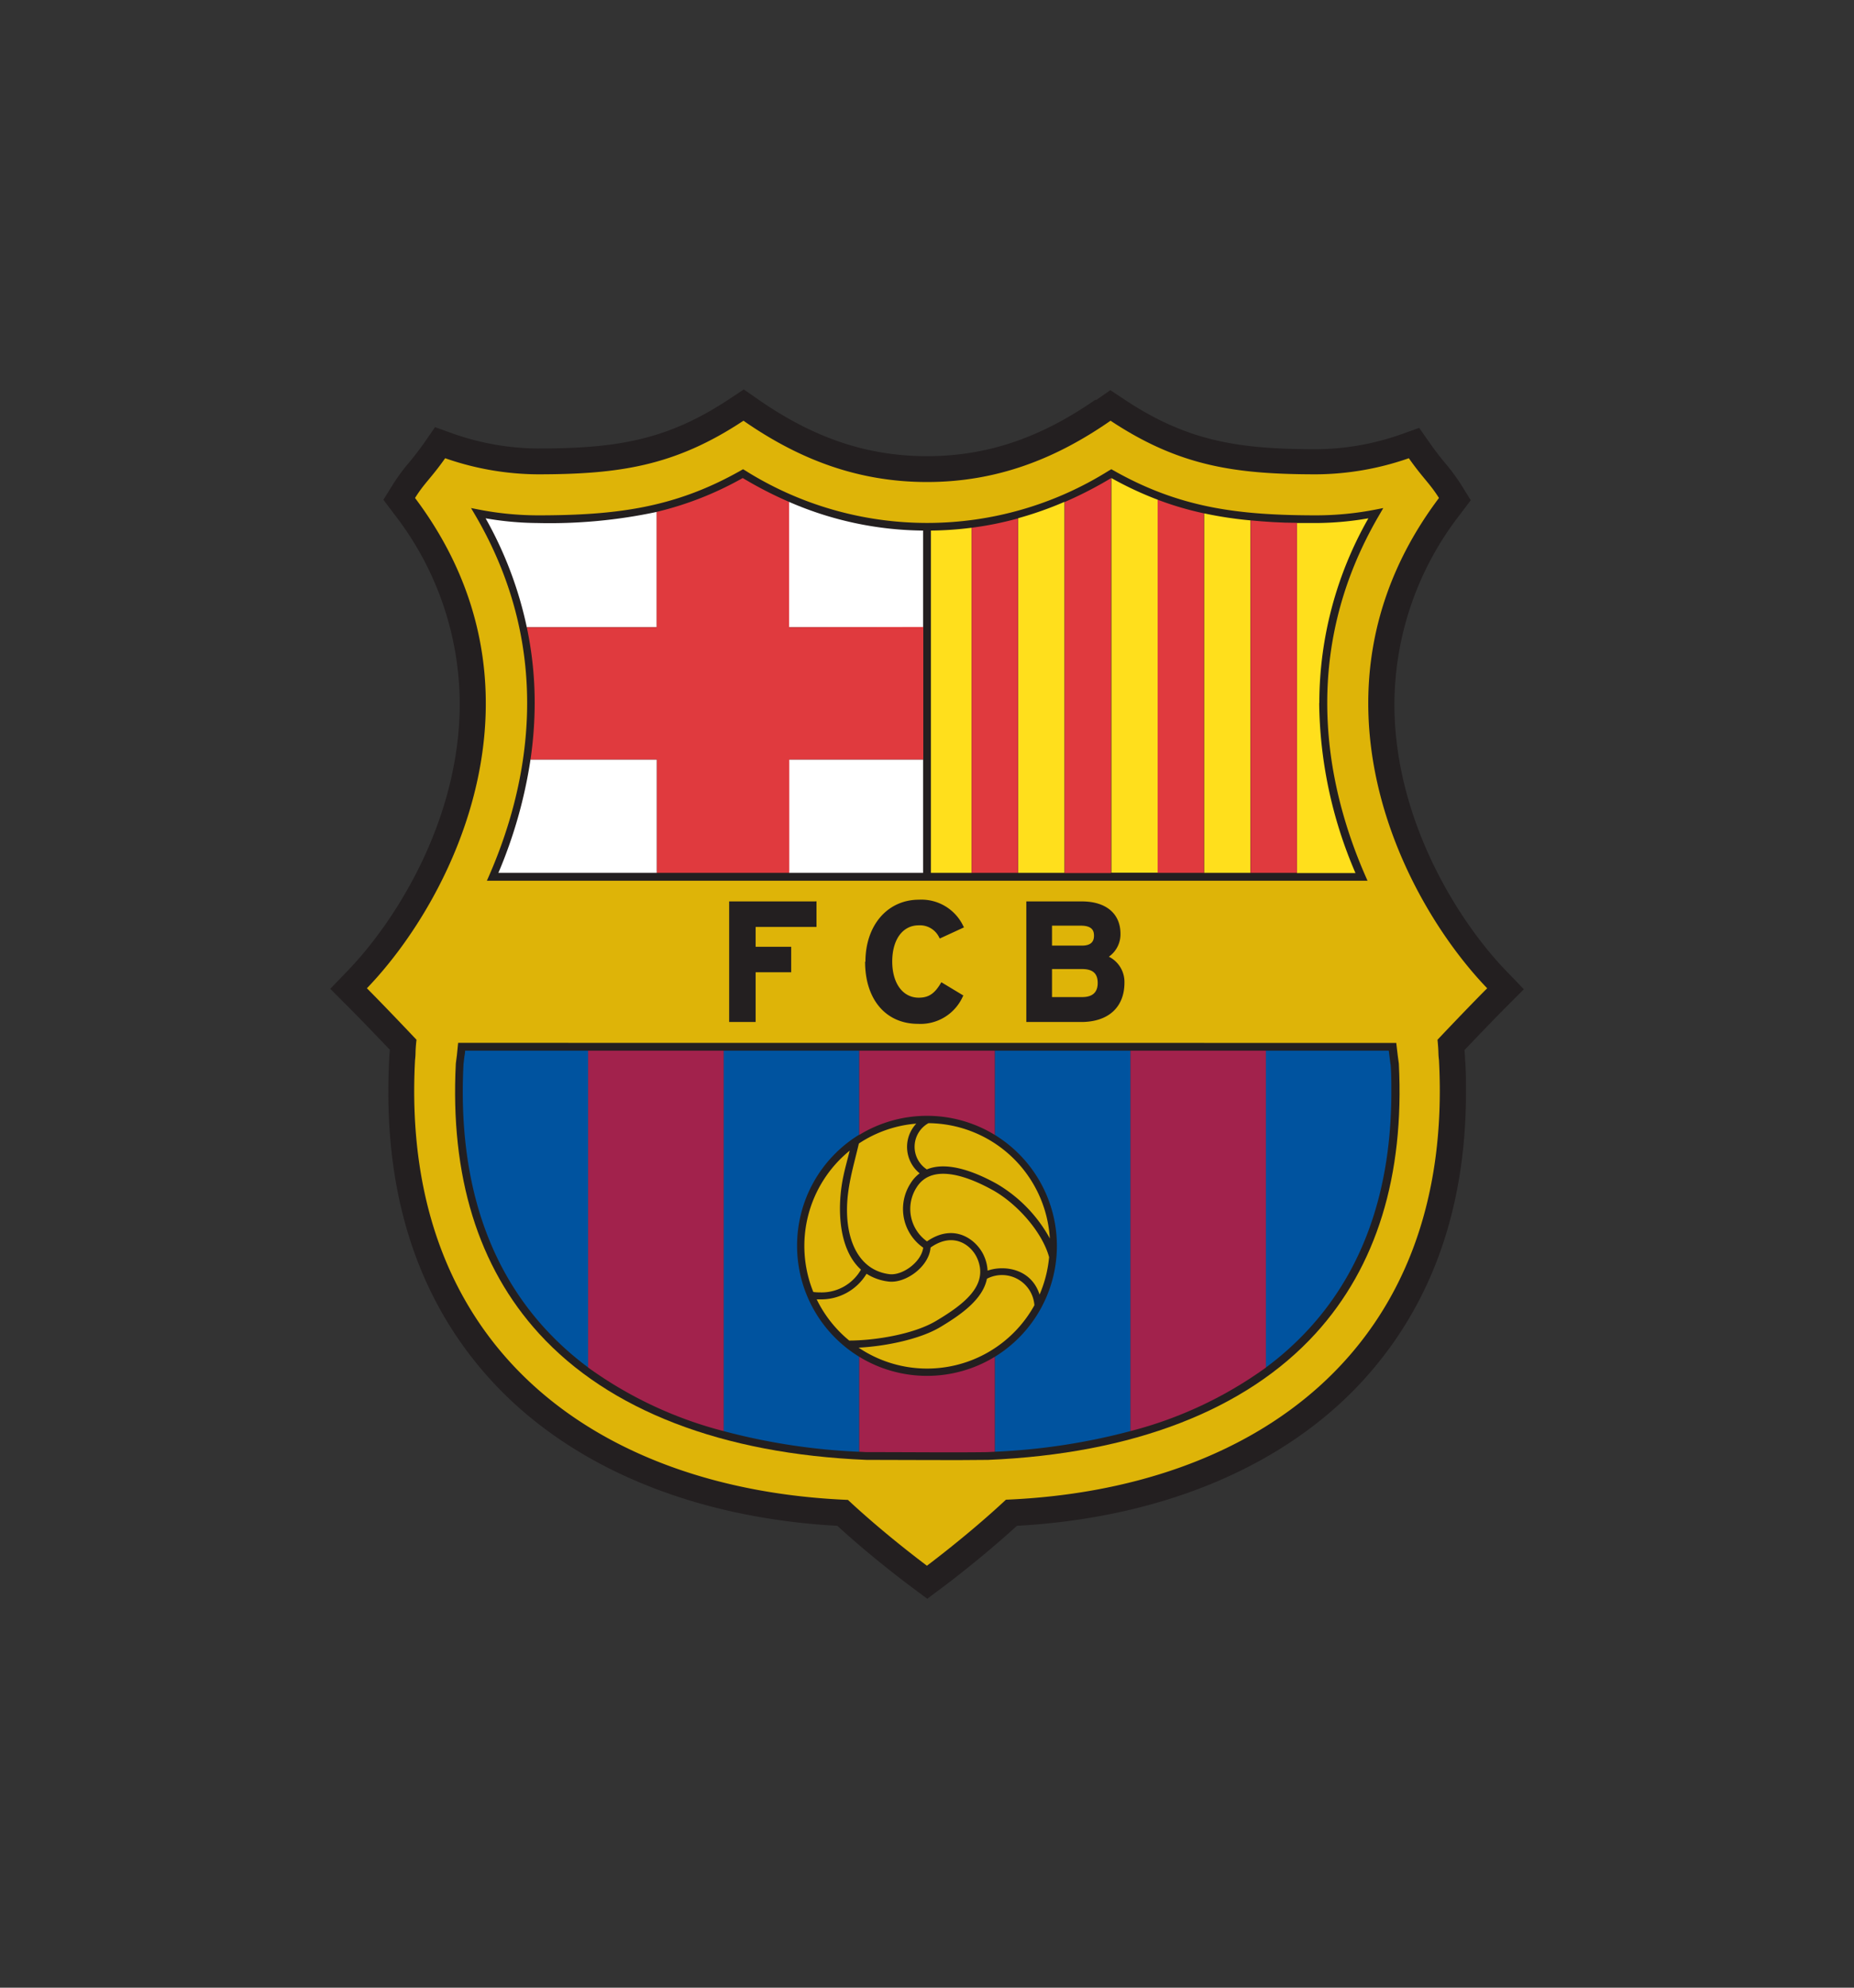 <svg id="Layer_1" data-name="Layer 1" xmlns="http://www.w3.org/2000/svg" viewBox="0 0 280 300"><rect x="0" y="0" width="280" height="300" fill="#333333" stroke="none"/><defs><style>.cls-1{fill:#231f20;}.cls-1,.cls-2,.cls-3,.cls-4,.cls-5,.cls-6,.cls-7{fill-rule:evenodd;}.cls-2{fill:#deb408;}.cls-3{fill:#00539f;}.cls-4{fill:#a2224c;}.cls-5{fill:#fff;}.cls-6{fill:#e03a3e;}.cls-7{fill:#ffdf1c;}</style></defs><title>barcelona logo</title><path class="cls-1" d="M165.48,60.3C157.09,66.13,149,68.85,140,68.85s-17.08-2.72-25.48-8.55l-2.19-1.52-2.22,1.47c-9.5,6.29-17.21,7.44-29,7.44a39.23,39.23,0,0,1-12.62-2.22l-2.79-1L64,66.93c-.91,1.28-1.58,2.1-2.23,2.89a27.89,27.89,0,0,0-2.44,3.32l-1.43,2.29,1.62,2.15a46.75,46.75,0,0,1,9.91,28.65c0,17.27-9.44,32.52-16.87,40.23l-2.68,2.78L52.63,152c1.47,1.46,4.08,4.17,6.24,6.44,0,.09-.09,1.19-.09,1.19l0,.22c-.09,1.67-.13,3.33-.13,5,0,17.53,5.18,32.11,15.43,43.38,11.88,13.06,30.44,20.85,52.38,22.06,5.45,5,11,9.08,11.24,9.27l2.34,1.74,2.34-1.75c.25-.18,5.76-4.3,11.2-9.26,21.94-1.21,40.51-9,52.38-22.06,10.25-11.27,15.44-25.85,15.44-43.38,0-1.62,0-3.28-.14-5v0l0-.22s-.08-1.06-.08-1.15c2-2.1,4.69-4.9,6.23-6.44l2.73-2.73-2.68-2.78c-7.43-7.71-16.87-23-16.87-40.23a46.82,46.82,0,0,1,9.91-28.65l1.62-2.15-1.42-2.29a29.92,29.92,0,0,0-2.45-3.32c-.65-.79-1.32-1.61-2.22-2.89l-1.7-2.42-2.8,1a39.23,39.23,0,0,1-12.62,2.22c-11.77,0-19.48-1.15-29-7.44l-2.22-1.47-2.19,1.52Z"/><path class="cls-2" d="M140,236.32s-6.28-4.65-11.94-9.94C91,224.84,60.34,204.05,62.68,160c.14-1.17,0-1.09.22-3.07-2.12-2.25-5.64-5.92-7.49-7.77,13.29-13.8,28.81-45.36,7.27-74,1.42-2.28,2.44-3,4.55-6a43.22,43.22,0,0,0,13.9,2.43c12.35,0,20.78-1.23,31.15-8.09,8.19,5.69,17.08,9.25,27.72,9.25s19.53-3.56,27.72-9.25c10.37,6.86,18.8,8.09,31.15,8.09a43.22,43.22,0,0,0,13.9-2.43c2.11,3,3.13,3.75,4.55,6-21.53,28.61-6,60.17,7.28,74-1.86,1.85-5.38,5.52-7.5,7.77.2,2,.08,1.9.22,3.07,2.34,44-28.33,64.81-65.4,66.35-5.66,5.29-11.9,9.94-11.9,9.94Z"/><path class="cls-1" d="M69.71,157.4h-.52L69,159.29l-.16,1.22c-.87,17,3.36,30.67,12.56,40.76,10.56,11.58,27.66,18.17,49.45,19.07h.37c6.54,0,12.72.07,18,0,21.81-.91,38.91-7.5,49.47-19.08,9.2-10.09,13.43-23.8,12.57-40.73,0,0-.17-1.25-.17-1.25l-.22-1.87-.52,0Z"/><path class="cls-3" d="M70.24,158.58c0,.42-.11.9-.11.9L70,160.61c-.07,1.41-.11,2.8-.11,4.17,0,14.69,4.15,26.68,12.37,35.69a46,46,0,0,0,6.58,5.93V158.58Z"/><path class="cls-3" d="M210,160.64l-.15-1.17s-.06-.47-.11-.89H191.18V206.4a45.5,45.5,0,0,0,6.58-5.93c8.22-9,12.37-21,12.37-35.68,0-1.36,0-2.75-.11-4.15Z"/><path class="cls-4" d="M109.3,158.58H88.82V206.4A61,61,0,0,0,109.3,216V158.58Z"/><path class="cls-4" d="M170.71,158.58V216a60.94,60.94,0,0,0,20.47-9.59V158.58Z"/><path class="cls-3" d="M120.38,188a19.62,19.62,0,0,1,9.39-16.75V158.58H109.3V216a95.52,95.52,0,0,0,20.47,3.12V204.78A19.62,19.62,0,0,1,120.38,188Z"/><path class="cls-3" d="M150.24,158.58v12.71a19.64,19.64,0,0,1,0,33.49v14.33A95.72,95.72,0,0,0,170.71,216V158.58Z"/><path class="cls-4" d="M150.24,171.29V158.58H129.77v12.71a19.63,19.63,0,0,1,20.47,0Z"/><path class="cls-4" d="M129.77,204.78v14.33l1.08.06h.35c6.53,0,12.7.07,17.93,0l1.11-.06V204.78a19.63,19.63,0,0,1-20.47,0Z"/><path class="cls-2" d="M130,191.6c-3.55-3.24-3.56-9.81-2.61-14.17.26-1.22.6-2.41.94-3.77A18.53,18.53,0,0,0,122.83,195a7.5,7.5,0,0,0,1,.06,6.85,6.85,0,0,0,6.2-3.44Z"/><path class="cls-2" d="M149.05,193c-.61,3.11-3.92,5.43-7.05,7.3s-8.42,2.91-12.33,3.1A18.52,18.52,0,0,0,156.22,197a4.91,4.91,0,0,0-7.17-4Z"/><path class="cls-2" d="M128.23,202.33c3.86,0,9.8-.94,13.2-3,4.4-2.62,7.82-5.42,6.2-9.31-.82-2-3.55-4.23-7.09-1.73-.23,2.9-3.8,5.46-6.37,5.13a7.85,7.85,0,0,1-3.3-1.17,8,8,0,0,1-7.08,3.86h-.45a18.52,18.52,0,0,0,4.89,6.2Z"/><path class="cls-2" d="M140,176.49c3.07-1.27,7.31.39,10.55,2.19a21.55,21.55,0,0,1,8,8.24,18.52,18.52,0,0,0-18.33-17.4,4.08,4.08,0,0,0-.21,7Z"/><path class="cls-2" d="M139.43,188.31a7.12,7.12,0,0,1-1.92-9.7,5.51,5.51,0,0,1,1.38-1.52,5.13,5.13,0,0,1-.51-7.5,18.32,18.32,0,0,0-8.67,3c-.81,3.48-1.84,6.65-1.79,10.29.07,4.89,2.09,8.88,6.39,9.43,2,.25,4.89-1.88,5.12-4.05Z"/><path class="cls-2" d="M158.44,189.74c-1.05-3.83-4.85-8.07-8.48-10.1-4.48-2.49-9.37-3.85-11.52-.44a6,6,0,0,0,1.56,8.16c4.26-2.94,7.66-.08,8.64,2.27a6.16,6.16,0,0,1,.51,2.15c2.51-.88,6.6-.31,7.85,3.61a18.43,18.43,0,0,0,1.44-5.65Z"/><path class="cls-1" d="M123.12,136.05h-13v18.2h4v-7.51h5.37V142.9h-5.37v-3h9.19v-3.87Z"/><path class="cls-1" d="M130.65,145.15c0,5.7,3.13,9.38,8,9.38a7,7,0,0,0,6.76-4.13l.08-.15-3.32-2-.1.16c-.94,1.58-1.84,2.17-3.32,2.17-2.42,0-4-2.19-4-5.46s1.54-5.46,4-5.46a3.21,3.21,0,0,1,3.09,1.83l.09.16,3.65-1.68-.09-.18a7,7,0,0,0-6.69-4c-4.77,0-8.1,3.86-8.1,9.38Z"/><path class="cls-1" d="M167.47,144.39a4.13,4.13,0,0,0,1.75-3.44c0-3.07-2.19-4.9-5.84-4.9H155v18.2h8.29c4.09,0,6.53-2.22,6.53-5.94a4.26,4.26,0,0,0-2.36-3.92Zm-8.59-4.68h4.34c1.77,0,2,.81,2,1.52,0,1-.59,1.49-1.82,1.49h-4.52v-3Zm4.55,10.78h-4.55v-4.23h4.55c1.6,0,2.35.66,2.35,2.1s-.81,2.13-2.35,2.13Z"/><path class="cls-1" d="M167.52,71a51.66,51.66,0,0,1-55,0l-.3-.18-.3.17c-10,5.68-18.88,6.79-30.75,6.79a47,47,0,0,1-8.75-.85l-1.28-.25.66,1.12c12.2,20.87,7.87,41.06,2.09,54.31l-.36.82h133l-.36-.82c-5.78-13.25-10.11-33.44,2.09-54.31l.65-1.12-1.27.25a47,47,0,0,1-8.75.85c-11.87,0-20.71-1.11-30.75-6.79l-.3-.17-.3.18Z"/><path class="cls-5" d="M99.2,77.26a77.4,77.4,0,0,1-18.07,1.68,47.41,47.41,0,0,1-7.79-.71,57.81,57.81,0,0,1,6.22,16.44H99.2V77.26Z"/><path class="cls-5" d="M139.41,94.67V80.08a51.7,51.7,0,0,1-20.24-4.33V94.67Z"/><path class="cls-5" d="M80.12,114.63a70.52,70.52,0,0,1-4.85,17.11H99.2V114.63Z"/><path class="cls-5" d="M119.17,131.74h20.24V114.63H119.17v17.11Z"/><path class="cls-6" d="M119.17,94.67V75.75a59.64,59.64,0,0,1-7-3.6,50,50,0,0,1-13,5.11V94.67H79.56a54.78,54.78,0,0,1,1.19,11.41,59.3,59.3,0,0,1-.63,8.55H99.2v17.11h20V114.63h20.24v-20Z"/><path class="cls-7" d="M167.84,72.15l0,0v59.57h7V75.42a51.9,51.9,0,0,1-7-3.27Z"/><path class="cls-7" d="M153.77,78.24v53.5h7v-56a53.3,53.3,0,0,1-7,2.47Z"/><path class="cls-7" d="M140.59,80.08v51.66h6.16V79.65a52.22,52.22,0,0,1-6.16.43Z"/><path class="cls-7" d="M181.85,77.48v54.26h7V78.54a58.41,58.41,0,0,1-7-1.06Z"/><path class="cls-7" d="M199.25,106.08a56.34,56.34,0,0,1,7.41-27.85,47.41,47.41,0,0,1-7.79.71c-1,0-2,0-3,0v52.83h8.84a66.35,66.35,0,0,1-5.48-25.66Z"/><path class="cls-6" d="M188.87,78.54v53.2h7V78.91c-2.45,0-4.78-.16-7-.37Z"/><path class="cls-6" d="M146.75,79.65v52.09h7V78.24a49.58,49.58,0,0,1-7,1.41Z"/><path class="cls-6" d="M160.79,75.77v56h7V72.17a59.76,59.76,0,0,1-7,3.6Z"/><path class="cls-6" d="M174.83,75.42v56.32h7V77.48a47.53,47.53,0,0,1-7-2.06Z"/></svg>